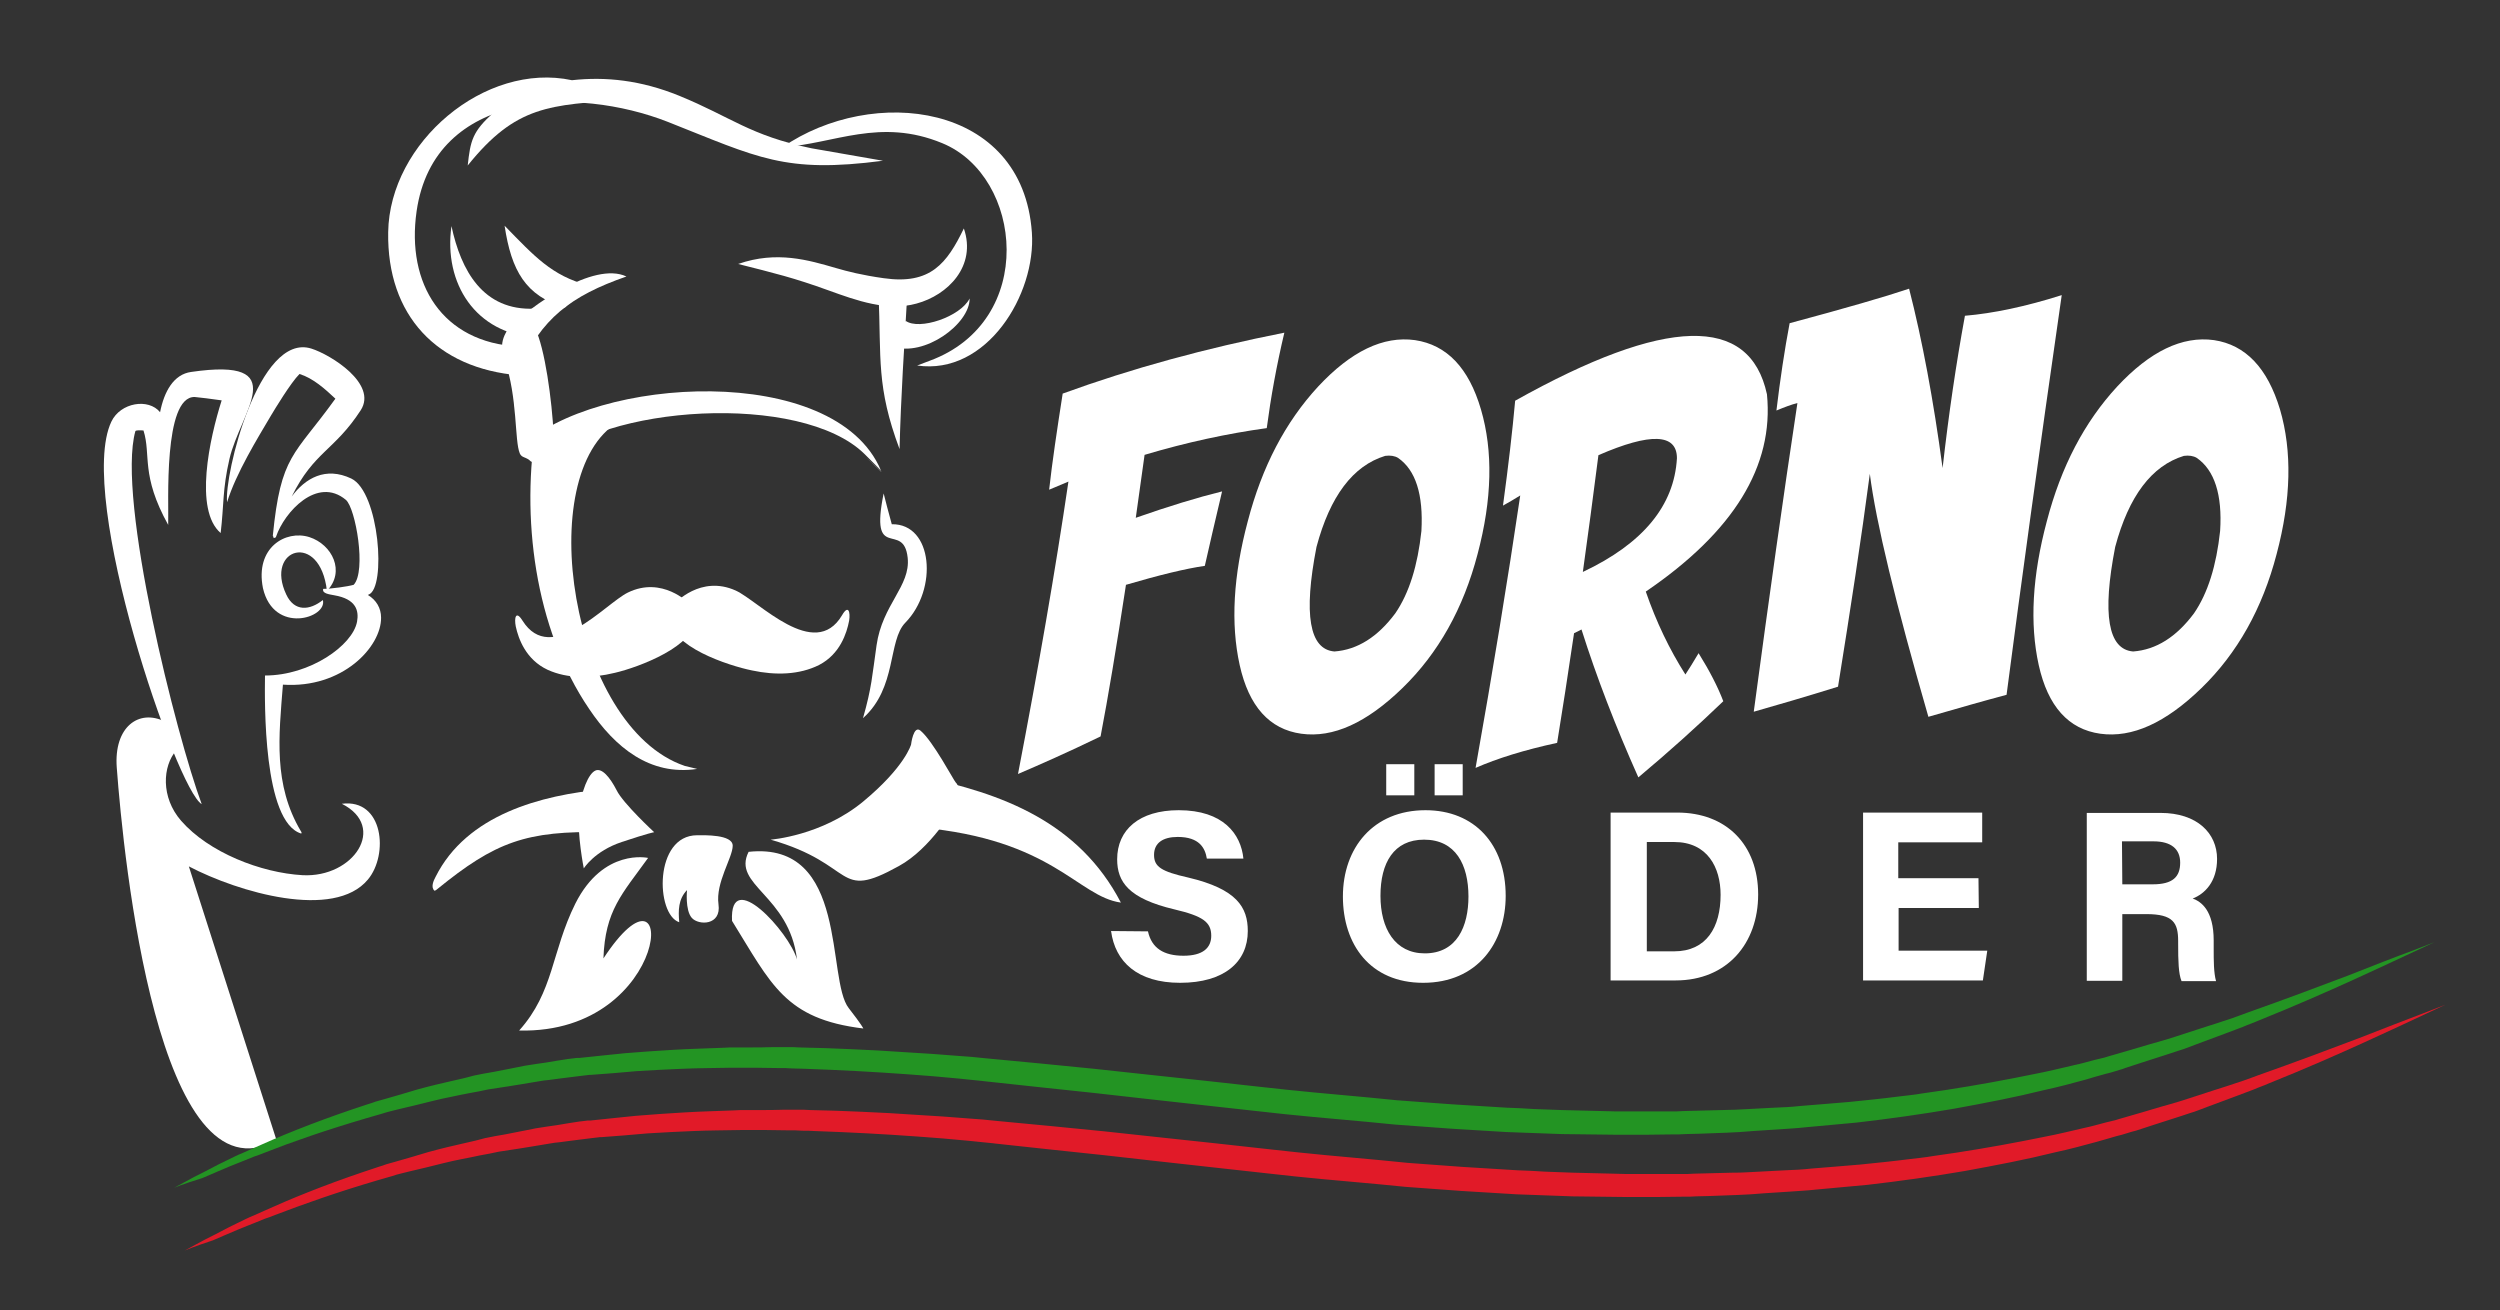 <?xml version="1.0" encoding="utf-8"?>
<!-- Generator: Adobe Illustrator 25.4.0, SVG Export Plug-In . SVG Version: 6.00 Build 0)  -->
<svg version="1.1" id="Layer_1" xmlns="http://www.w3.org/2000/svg" xmlns:xlink="http://www.w3.org/1999/xlink" x="0px" y="0px"
	 width="738.7px" height="387.1px" viewBox="0 0 738.7 387.1" style="enable-background:new 0 0 738.7 387.1;" xml:space="preserve"
	>
<rect x="0" y="0" width="738.7" height="387.1" fill="#333333" stroke="none"/>
<style type="text/css">
	.st0{fill-rule:evenodd;clip-rule:evenodd;fill:#FFFFFF;}
	.st1{fill-rule:evenodd;clip-rule:evenodd;fill:#131515;}
	.st2{fill:#FFFFFF;}
	.st3{fill:#239423;}
	.st4{fill:#E11A28;}
</style>
<path class="st0" d="M227.7,248.1c0,0,15.1-1.1,27.4-11.3c12.3-10.2,14.1-16.8,14.1-16.8s0.7-5.9,2.8-4.1
	c3.7,3.1,9.8,14.7,10.4,15.3c2.1,1.9-0.6,7.6-0.6,7.6s-6.7,11.9-16.2,17.1C246.7,266.4,253.3,255.4,227.7,248.1L227.7,248.1z
	 M191.5,253.5c0,0-13.2-3-21.5,13.5c-7.1,14.3-6.3,26-16.6,37.5c45.6,1.1,47.4-55.6,24.9-21.3C178.8,269,183.8,264.2,191.5,253.5
	L191.5,253.5z M206,246.8c2,0,10.5-0.3,10.5,3.1c0,3.5-5.1,10.9-4.2,17.3c0.9,6.3-5.9,6.3-7.9,4S203,263,203,263
	c-2.6,2.7-2.6,6-2.3,9.5C193.7,270.2,193.2,246.8,206,246.8L206,246.8z M221.2,251.7c29.7-3.2,22.9,37.8,29.6,46.2
	c3.9,5,4.3,6,4.3,6c-23.2-2.8-27.2-13.1-38.8-31.8c-0.8-16.1,16.9,3.3,19.2,11.4C233.2,264.4,216.2,261.6,221.2,251.7L221.2,251.7z"
	/>
<path class="st0" d="M172.5,256.6c0,0,3.1-5.1,11.2-7.8c8.1-2.7,9.6-2.9,9.6-2.9s-9.2-8.5-11.1-12.4c-2-3.9-4.4-6.7-6.3-5.8
	c-2,0.9-4.2,6-4.8,12.4C170.5,246.6,172.5,256.6,172.5,256.6L172.5,256.6z"/>
<path class="st0" d="M81.7,336.9c-34.9,19.4-45.2-83.1-47.2-110.1c-0.9-12,6.5-17.4,14.2-13.6c-1.4,1.6,2.2-0.3,1.3,1l0.3,1
	c1.9-1.7,0.3,5.6,1.8,6.5c-4.1,4.7-4.6,13.9,1.4,20.8c8.2,9.4,23.6,15.4,35.9,16.1c15.1,0.8,25.1-14.3,11.6-21.1l0,0
	c12.3-1.6,13.9,15,7.7,22.4c-10,12-38.2,3.8-52.9-3.9"/>
<path class="st1" d="M138,320.6"/>
<path class="st0" d="M59.6,237.6c-7.3-4.1-37.2-90.8-26.7-113c2.7-5.7,11-7,14.4-2.8c1.2-6.1,4-11.2,9.2-11.9
	c30.3-4.4,14.5,11.8,11.3,25.7c-2.1,9.1-1.6,13.5-2.6,21.9c-7.9-6.8-3.3-27.9,0.3-39.2c-2.6-0.4-6.9-0.9-8-1
	c-9.3-0.1-7.6,31.5-7.8,37.8c-8.2-14.8-5-20.6-7.3-27.9c-1-0.1-2.3-0.1-2.4,0.2l0,0C34.4,147.4,52.2,217.7,59.6,237.6L59.6,237.6z"
	/>
<path class="st0" d="M96.6,174.6c-2-17.8-18.5-12.6-12,1.1c2.4,5.1,6.9,4.7,10.8,1.6c1.4,5.3-14.5,10.3-17.7-3.5
	c-2.4-12,6.7-17.3,13.7-15.1C98.2,160.9,102.1,168.9,96.6,174.6L96.6,174.6z"/>
<path class="st0" d="M83.6,202.3c-1.2,15.2-2.9,29.5,5.3,43.3c0.2,0.3,0.3,0.5,0.1,0.7c-11.3-3.4-10.8-38.9-10.7-46.7
	c13.3,0,25.9-8.9,27.2-15.9c0.6-3.3-0.3-6.7-6.7-7.8c-1.5-0.3-3.7-0.5-3.3-1.9c2.3,0,7.3-0.7,9-1.2c3.8-4,0.6-22.6-2.3-25.1
	c-8.5-7.1-18.2,3.7-20.6,10.8c-0.1,0.4-0.2,0.3-0.7,0.5c-0.2-0.5-0.2-0.3-0.2-0.7l-0.1,0.1c2.4-24.2,6.2-23.5,18.5-40.6
	c-3.1-2.9-6.5-6-10.6-7.3c-2.6,2.6-7.3,10.4-8.5,12.4c-3.9,6.6-10.3,17-12.9,25.5c-0.9-7.9,9.3-50.3,24.9-45.4
	c5.7,1.8,19.6,10.4,14.6,18.2c-7.8,12-13.8,12.2-20.4,25.5c4-5.4,10-8.9,17.6-5.3c8.3,4,10.4,32.4,5.1,34.3c-0.1,0-0.1,0.1-0.2,0.1
	c2.5,1.5,3.9,3.9,3.9,6.7C112.7,191.1,101.2,203.5,83.6,202.3L83.6,202.3z"/>
<path class="st0" d="M178.5,245.9c-23-0.5-32.1,2.8-49.4,16.9c-0.4,0.3-0.2,0.2-0.7,0.4c-1.2-1-0.3-3,0.3-4.1
	c9.2-18.4,31.2-24.2,49.8-25.9L178.5,245.9L178.5,245.9z"/>
<path class="st0" d="M271.8,229.4c24.4,5,47,13.5,59.4,37.3c-12.8-1.8-20-18.7-59.4-22.2V229.4z"/>
<path class="st0" d="M151.6,96.9l-1.4,0.2c6.3-6.5,25.2-20,34.9-15.4c-16.4,5.7-25.3,12.5-31.7,27.5L151.6,96.9z"/>
<path class="st0" d="M154,100.5c5.1,10.3,7.8,19.4,4,30.7C149.1,124.1,151.8,109.9,154,100.5L154,100.5z"/>
<path class="st0" d="M154,132.1c21.6-20.9,92.7-25.3,106.3,6.9c-0.4-0.4-1.8-1.8-4.9-4.9c-18.7-18.3-77.6-14.5-94.6,3.2L154,132.1z
	 M260.3,139.1L260.3,139.1c0,0.1,0.1,0.1,0.1,0.1C260.5,139.3,260.5,139.2,260.3,139.1L260.3,139.1z M260.3,139.2L260.3,139.2
	c0,0.1,0.1,0.1,0.1,0.2C250.9,130.4,259.5,138.5,260.3,139.2L260.3,139.2z"/>
<path class="st0" d="M268.1,86.6c-0.9,15.7-1.9,30.3-2.3,46.1c-6.9-18.5-5.4-26.6-6.2-45.9L268.1,86.6z"/>
<path class="st0" d="M153.4,110.9c-24.3-2-39.1-17.7-38.7-42.3c0.4-26.5,28.6-50.4,54.3-44.9c10-1.1,20.4,0,31.7,4.6
	c15.4,6.3,20.8,11.7,39,15.5l21.2,3.7c-29.1,3.8-36.8-0.9-63.6-11.5c-26.8-10.5-69-9.6-74.2,26.4c-3.1,21.5,7.6,38.8,30.1,40
	L153.4,110.9z M218.1,78c11.5-4,20.9-1.1,28.9,1.2c3.4,1,7.7,2.1,14.1,3c13.9,2,18.7-4.4,23.7-14.7c3.8,11.1-4.7,19.7-14,22.2
	c-8.6,2.4-17.7-0.9-26-3.9C234.6,82.1,228.8,80.7,218.1,78L218.1,78z"/>
<path class="st0" d="M231.2,43.5c26.5-18.3,71-13.4,73.7,25.2C306.2,87,291.5,111,271,108l3.7-1.4c31.8-11.7,27.6-54.5,3.7-64.3
	C260,34.7,246.5,42.5,231.2,43.5L231.2,43.5z"/>
<path class="st0" d="M166.7,127.7c-0.3,1.4-0.5,2.9-0.8,4.5c4.2-4.3,11.8-6.3,16.8-7.5c-25.5,15.1-14.1,90.1,19.6,101.6l3.7,0.9
	c-14,2.1-24.3-6.4-31.9-17.7c-16.2-23.8-20.3-57.1-15.5-84.7L166.7,127.7z"/>
<path class="st0" d="M158.3,99.7c-17.7-1.1-27.3-15.9-24.9-32.9c2.8,13.1,9.3,25.1,24.6,24.4L158.3,99.7z"/>
<path class="st0" d="M267.6,94.8c4,2.9,16.2-1.2,18.9-6.6c0.1,7.5-13.4,17.4-22.7,14.2L267.6,94.8z"/>
<path class="st0" d="M166.9,90.9c-11.6-3.5-15.8-10.9-17.8-24.2c8.7,8.9,13.9,14.8,24.7,17.6L166.9,90.9z"/>
<path class="st0" d="M184.7,29.5c-22.3,1.5-32.2,1.6-46.5,19.4c0.8-7.4,1.4-10,7.6-15.6C158.1,22.1,170.9,24.2,184.7,29.5
	L184.7,29.5z"/>
<path class="st0" d="M261.1,145.8c0,0.1,1.9,7.4,2.4,9.1c12.2-0.2,13.7,19.2,4,29.1c-5.2,5.3-2.4,19.2-12.5,28.2
	c2.6-9.1,2.7-12.5,4-21.5c1.7-12.1,10.1-17.5,9.2-25.9C267,153.7,256.9,166.5,261.1,145.8L261.1,145.8z M263.7,155.2L263.7,155.2
	C263.7,155.3,263.7,155.3,263.7,155.2L263.7,155.2z"/>
<path class="st0" d="M158.1,97c2.9,5.8,5,21.3,5.5,31.5c0.1,2.9-3,3.4-3.1,5.5C150.4,127.7,151.1,105.8,158.1,97L158.1,97z"/>
<path class="st0" d="M151.3,94.3c10.7,25.1,7.6,15.9,6.5,39.3c-0.1,2.2-0.4,1.6,0,2.4c-0.1,0.3,0,0.2-0.4,0.5
	c-0.5-0.1-0.3,0-0.6-0.2l0.1,0.1c-1.4-1.5-2.7-1-3.3-2.4c-1.6-3.7-0.6-16.5-4.5-27.7C146.7,99.8,150.7,97.6,151.3,94.3L151.3,94.3z"
	/>
<path class="st0" d="M203.6,178.3c0,0-7.9-8.2-18.1-3.2c-6.7,3.3-22.6,21.8-31.1,8.3c-2-3.2-2.5-0.8-2,1.7c0.8,3.7,3,9.8,9.4,12.8
	c5.9,2.7,12.9,2.6,19.9,0.9c6.9-1.6,24.2-8,23.7-16.3C205,180.1,203.6,178.3,203.6,178.3L203.6,178.3z"/>
<path class="st0" d="M199.4,178.3c0,0,7.6-8.5,18-3.8c6.8,3.1,23.3,21,31.4,7.3c1.9-3.3,2.5-0.9,2.1,1.6c-0.7,3.7-2.7,9.9-8.9,13.1
	c-5.8,2.9-12.8,3.1-19.8,1.6c-6.9-1.4-24.4-7.1-24.2-15.5C198,180.2,199.4,178.3,199.4,178.3L199.4,178.3z"/>
<g>
	<path class="st2" d="M315.7,142.3c-1.9,0.8-3.8,1.6-5.7,2.4c0.9-8.1,2.3-17.5,4-28.4c20.3-7.4,42.2-13.4,65.5-18
		c-2.3,9.7-4,19.1-5.2,28.2c-11.6,1.6-23.7,4.2-36.1,7.9l-2.6,18.6c9.7-3.4,18.2-6,25.5-7.8c-2.1,8.9-3.8,16.2-5.1,22
		c-5.6,0.8-13.4,2.7-23.3,5.6c-2.8,18.4-5.3,33.3-7.5,44.8c-9.9,4.8-18.1,8.4-24.4,11.1C306.8,197.5,311.8,168.8,315.7,142.3z"/>
	<path class="st2" d="M437.6,121c3.6,12.3,3.3,26.5-1,42.7c-4.2,16.1-11.6,29.3-22.2,39.6c-10.6,10.3-20.5,14.8-29.9,13.5
		s-15.5-8.1-18.2-20.3s-1.9-26.4,2.4-42.5c4.2-16.1,11.1-29.3,20.8-39.8c9.7-10.4,19.2-15,28.6-13.7
		C427.5,101.9,434,108.7,437.6,121z M413.1,135.3c-1-0.6-2.3-0.8-3.8-0.6c-9.5,2.9-16.3,11.9-20.3,26.9c-3.9,20-2.1,30.3,5.3,30.9
		c6.8-0.5,12.8-4.3,18-11.3c4.1-6,6.6-14.1,7.7-24.3C420.6,146.1,418.3,138.9,413.1,135.3z"/>
	<path class="st2" d="M465.1,187.1c-1.8,12.3-3.5,23.1-5,32.4c-9.7,2.1-17.7,4.6-24.1,7.4c5.1-28.6,9.5-55.5,13.2-80.5
		c-1.6,1-3.3,2-5.1,3c1.6-11.8,2.8-22.1,3.6-31c44.5-24.9,69.3-25.5,74.4-1.9c2.1,21.2-9.8,40.6-35.8,58.3c3.1,9,7,17.1,11.7,24.5
		c1-1.5,2.3-3.6,3.9-6.3c3.3,5.3,5.7,10,7.3,14.2c-7.6,7.3-15.9,14.8-25.1,22.5c-6.8-15.2-12.4-29.8-16.8-43.7
		C466.5,186.4,465.8,186.8,465.1,187.1z M467.7,169c17.8-8.4,27-19.6,27.8-33.6c0-7.3-7.8-7.6-23.2-0.9
		C470.7,146.9,469.2,158.4,467.7,169z"/>
	<path class="st2" d="M528.8,95.5c16.4-4.4,28.2-7.8,35.3-10.2c3.9,15.2,7.2,32.9,9.9,53c1.8-15.9,4-30.9,6.6-45
		c8.3-0.7,17.9-2.7,28.6-6.1c-6.8,47.2-12.2,86.6-16.3,118.1c-6.4,1.7-14.1,3.9-23.1,6.5c-9.7-33.6-15.5-57.5-17.3-71.8
		c-2.5,19-5.7,39.9-9.4,62.9c-9.6,3-17.9,5.4-24.9,7.4c4.5-33.6,8.8-64.1,12.9-91.2c-1.7,0.4-3.8,1.2-6.2,2.2
		C526,112.1,527.3,103.4,528.8,95.5z"/>
	<path class="st2" d="M673.7,121c3.6,12.3,3.3,26.5-1,42.7c-4.2,16.1-11.6,29.3-22.2,39.6c-10.6,10.3-20.5,14.8-29.9,13.5
		s-15.5-8.1-18.2-20.3s-1.9-26.4,2.4-42.5c4.2-16.1,11.1-29.3,20.8-39.8c9.7-10.4,19.2-15,28.6-13.7
		C663.5,101.9,670,108.7,673.7,121z M649.1,135.3c-1-0.6-2.3-0.8-3.8-0.6c-9.5,2.9-16.3,11.9-20.3,26.9c-3.9,20-2.1,30.3,5.3,30.9
		c6.8-0.5,12.8-4.3,18-11.3c4.1-6,6.6-14.1,7.7-24.3C656.7,146.1,654.3,138.9,649.1,135.3z"/>
</g>
<g>
	<g>
		<path class="st2" d="M339.2,275.2c1.1,5,4.7,7.2,10.5,7.2c5.7,0,8.2-2.3,8.2-5.9c0-4-2.4-5.8-10.9-7.8
			c-13.5-3.2-16.9-8.1-16.9-14.8c0-8.7,6.5-14.5,18.2-14.5c13.2,0,18.4,7.1,19.1,14.3h-10.8c-0.5-3.1-2.2-6.4-8.6-6.4
			c-4.4,0-7,1.8-7,5.3c0,3.5,2.1,4.9,10.1,6.7c14.4,3.4,17.6,8.8,17.6,15.8c0,9.1-6.9,15.3-20,15.3c-12.6,0-19.2-6.2-20.4-15.3
			L339.2,275.2L339.2,275.2L339.2,275.2z"/>
		<path class="st2" d="M444.9,264.7c0,13.8-8.3,25.7-24.4,25.7c-15.6,0-23.7-11.3-23.7-25.5c0-14.4,9-25.5,24.4-25.5
			C435.7,239.4,444.9,249.5,444.9,264.7z M407.9,264.7c0,9.7,4.3,17,13.1,17c9.5,0,12.9-8,12.9-16.8c0-9.4-3.8-16.8-13.1-16.8
			C411.8,248.1,407.9,255,407.9,264.7z M409.6,235v-9.2h8.3v9.2H409.6z M423.9,235v-9.2h8.3v9.2H423.9z"/>
		<path class="st2" d="M475.9,240.1h19.7c14.5,0,23.9,9.5,23.9,24.2c0,14.5-9.2,25.4-24.4,25.4h-19.2V240.1L475.9,240.1z
			 M486.7,281.1h8c9.5,0,13.7-7.1,13.7-16.7c0-8.1-3.9-15.6-13.7-15.6h-8.1v32.3L486.7,281.1L486.7,281.1z"/>
		<path class="st2" d="M584.7,268.3H561v12.6h26.2l-1.3,8.8h-35.4v-49.6h35.2v8.8h-24.8v10.6h23.7L584.7,268.3L584.7,268.3z"/>
		<path class="st2" d="M627.1,269.9v19.9h-10.5v-49.6h21.8c10.8,0,16.7,6,16.7,13.6c0,6.7-3.6,10.3-7.2,11.7
			c2.5,0.9,6.2,3.5,6.2,12.4v2.5c0,3.3,0,7.1,0.7,9.5h-10.2c-0.9-2.2-1-5.9-1-11.1v-0.7c0-5.4-1.4-8-9.4-8h-7.1V269.9z M627.1,261.3
			h9c5.9,0,8.1-2.2,8.1-6.4c0-4-2.6-6.3-7.9-6.3H627L627.1,261.3L627.1,261.3z"/>
	</g>
</g>
<path class="st3" d="M51.4,351c0,0,2-1.1,5.9-3.2c2-1,4.4-2.2,7.2-3.7c1.5-0.7,3-1.5,4.7-2.3c0.8-0.4,1.7-0.8,2.7-1.2
	c0.8-0.4,1.9-0.8,2.9-1.3c7.7-3.5,17.5-7.5,29.3-11.5c1.5-0.5,3-1,4.5-1.5c0.8-0.2,1.5-0.5,2.4-0.8c0.8-0.2,1.7-0.5,2.5-0.7
	c3.2-0.9,6.6-1.9,9.9-2.9c1.7-0.5,3.5-0.9,5.4-1.4c1.9-0.4,3.7-0.9,5.6-1.3c1.9-0.4,3.9-0.9,5.7-1.4c2-0.4,3.9-0.8,5.9-1.1
	c2-0.4,4-0.8,6.1-1.2c1-0.2,2-0.4,3-0.6s2.2-0.3,3.2-0.5c2.2-0.3,4.2-0.6,6.4-1c1-0.2,2.2-0.3,3.2-0.5l1.7-0.2l0.8-0.1h0.2
	c0.2,0,0,0,0.3,0h0.3c4.4-0.5,8.9-0.9,13.5-1.4c4.7-0.4,9.4-0.7,14.3-1c4.9-0.3,9.8-0.4,14.6-0.6c1.2-0.1,2.5-0.1,3.7-0.1
	s2.5,0,3.7,0c2.5,0,5,0,7.6-0.1h1h0.5h0.2h0.3h1.9c1.2,0,2.5,0,3.7,0.1c2.5,0.1,5,0.1,7.6,0.2c5,0.2,10.4,0.4,15.7,0.7
	c5.2,0.3,10.4,0.7,15.8,1c2.7,0.2,5.2,0.4,7.9,0.6l4,0.3l2,0.2l1,0.1l1,0.1c10.6,1,21.2,2,32,3.1c10.8,1.2,21.5,2.3,32.5,3.5
	c5.4,0.6,10.9,1.2,16.3,1.8c5.4,0.6,10.9,1.2,16.3,1.7s10.8,1,16.3,1.5l8.1,0.8c2.7,0.2,5.4,0.4,8.1,0.6s5.4,0.4,8.2,0.6
	c2.7,0.2,5.4,0.3,8.1,0.5s5.4,0.3,8.1,0.5c2.7,0.1,5.4,0.2,8.1,0.4c2.7,0.1,5.4,0.2,8.1,0.3c2.7,0.1,5.4,0.1,8.1,0.2
	s5.4,0.1,7.9,0.2h0.5c-0.2,0,0.2,0,0.2,0h0.3h1h2h4c2.7,0,5.4,0,7.9,0h2l2-0.1c1.3,0,2.5-0.1,3.9-0.1c2.5-0.1,5.2-0.1,7.7-0.2
	c1.3,0,2.5-0.1,3.9-0.1c1.3-0.1,2.5-0.1,3.9-0.2c2.5-0.1,5-0.3,7.6-0.4c2.5-0.1,5-0.2,7.6-0.5c2.5-0.2,4.9-0.4,7.4-0.6
	c2.4-0.2,4.9-0.4,7.2-0.6c4.9-0.5,9.9-1,14.5-1.6c2.4-0.3,4.7-0.5,6.9-0.9c2.4-0.3,4.5-0.7,6.9-1c9.1-1.4,17.8-3,26.1-4.7
	c4.2-0.8,8.2-1.8,12.1-2.7c2-0.4,3.9-1,5.9-1.5c1-0.2,1.9-0.5,2.9-0.7l1.3-0.4l0.7-0.2l0.7-0.2c3.7-1.1,7.4-2.1,10.9-3.2
	c1.9-0.5,3.5-1,5.2-1.5s3.4-1.1,5-1.6c3.4-1.1,6.4-2.1,9.6-3.1c1.5-0.5,3-1,4.5-1.5s3-1.1,4.4-1.6c11.6-4.1,21.4-7.8,29.6-10.9
	c8.1-3.2,14.5-5.7,18.9-7.3c4.4-1.7,6.7-2.6,6.7-2.6s-2.2,1-6.2,2.9s-10.1,4.7-17.7,8.2c-7.7,3.5-17.2,7.7-28.4,12.2
	c-1.3,0.6-2.9,1.1-4.2,1.7c-1.5,0.6-3,1.1-4.5,1.7c-3,1.1-6.2,2.3-9.4,3.5c-1.7,0.6-3.2,1.3-5,1.8c-1.7,0.6-3.4,1.1-5.2,1.7
	c-3.5,1.1-7.1,2.3-10.8,3.5l-0.8,0.3l-0.7,0.2l-1.3,0.4c-1,0.3-1.9,0.6-2.9,0.8c-1.9,0.5-3.9,1.1-5.9,1.7c-4,1.1-8.1,2.2-12.3,3.1
	c-8.4,2.1-17.3,3.8-26.6,5.5c-9.3,1.6-19.2,3-28.8,4.1c-2.5,0.2-5,0.5-7.6,0.7c-2.5,0.2-5,0.5-7.6,0.7c-2.5,0.3-5.2,0.4-7.7,0.6
	s-5.2,0.3-7.7,0.5c-1.3,0.1-2.7,0.2-3.9,0.3c-1.3,0.1-2.7,0.1-4,0.2c-2.7,0.1-5.4,0.2-8.1,0.3c-1.3,0-2.7,0.1-4,0.1l-2,0.1h-2
	c-2.7,0-5.4,0.1-7.9,0.1h-4h-2h-1h-0.7h-0.5c-2.7,0-5.4-0.1-8.2-0.1c-2.7,0-5.6-0.1-8.2-0.1c-2.7-0.1-5.6-0.2-8.2-0.3
	c-2.7-0.1-5.6-0.2-8.2-0.3c-2.7-0.2-5.6-0.3-8.2-0.5c-2.7-0.2-5.6-0.3-8.2-0.5c-2.7-0.2-5.4-0.4-8.2-0.6c-2.7-0.2-5.6-0.4-8.2-0.6
	l-8.2-0.8c-5.6-0.5-10.9-1-16.5-1.5s-10.9-1.1-16.3-1.7s-10.9-1.2-16.3-1.8c-2.7-0.3-5.4-0.6-8.1-0.9s-5.4-0.6-8.1-0.9
	c-5.4-0.6-10.8-1.2-16-1.8c-10.8-1.1-21.4-2.3-31.8-3.4l-0.8-0.1l-1-0.1l-2-0.2l-3.9-0.4c-2.5-0.2-5.2-0.5-7.7-0.7
	c-5.2-0.4-10.3-0.8-15.3-1.1c-5-0.3-10.1-0.6-15.1-0.8c-2.5-0.1-5-0.2-7.6-0.3c-1.3,0-2.5-0.1-3.7-0.1l-1.9-0.1h-1.7
	c-2.5,0-4.9-0.1-7.2-0.1c-1.2,0-2.4,0-3.7,0c-1.2,0-2.4,0-3.5,0c-4.7,0.1-9.6,0.1-14.1,0.3c-4.5,0.2-9.1,0.4-13.6,0.7
	c-4.5,0.4-9.1,0.8-13.5,1.1h-0.3c0.2,0,0,0,0,0h-0.2l-0.8,0.1l-1.7,0.2c-1,0.1-2.2,0.3-3.2,0.4c-2.2,0.3-4.2,0.5-6.2,0.8
	c-1,0.1-2,0.2-3,0.4c-1,0.2-2,0.3-3,0.5c-2,0.3-4,0.7-6.1,1s-3.9,0.6-5.9,0.9c-1.9,0.4-3.7,0.8-5.6,1.1c-1.9,0.4-3.7,0.7-5.4,1.1
	c-1.9,0.4-3.5,0.7-5.4,1.2c-3.5,0.9-6.9,1.7-10.3,2.5c-0.8,0.2-1.5,0.4-2.4,0.6c-0.8,0.2-1.5,0.4-2.4,0.7c-1.5,0.4-3,0.9-4.5,1.3
	c-11.9,3.5-22,7-30.1,10.2c-1,0.4-2,0.8-3,1.1c-1,0.4-1.9,0.8-2.7,1.1c-1.9,0.7-3.4,1.4-5,2c-3,1.3-5.7,2.4-7.7,3.3
	C53.6,350,51.4,351,51.4,351z"/>
<path class="st4" d="M54.6,369.5c0,0,2-1.1,5.9-3.2c2-1,4.4-2.2,7.2-3.7c1.5-0.7,3-1.5,4.7-2.3c0.8-0.4,1.7-0.8,2.7-1.2
	c0.8-0.4,1.9-0.8,2.9-1.3c7.7-3.5,17.5-7.5,29.3-11.5c1.5-0.5,3-1,4.5-1.5c0.8-0.2,1.5-0.5,2.4-0.8c0.8-0.2,1.7-0.5,2.5-0.7
	c3.2-0.9,6.6-1.9,9.9-2.9c1.7-0.5,3.5-0.9,5.4-1.4c1.9-0.4,3.7-0.9,5.6-1.3c1.9-0.4,3.9-0.9,5.7-1.4c2-0.4,3.9-0.8,5.9-1.1
	c2-0.4,4-0.8,6.1-1.2c1-0.2,2-0.4,3-0.6s2.2-0.3,3.2-0.5c2.2-0.3,4.2-0.6,6.4-1c1-0.2,2.2-0.3,3.2-0.5l1.7-0.2l0.8-0.1h0.2
	c0.2,0,0,0,0.3,0h0.3c4.4-0.5,8.9-0.9,13.5-1.4c4.7-0.4,9.4-0.7,14.3-1c4.9-0.3,9.8-0.4,14.6-0.6c1.2-0.1,2.5-0.1,3.7-0.1
	s2.5,0,3.7,0c2.5,0,5,0,7.6-0.1h1h0.5h0.2h0.3h1.9c1.3,0,2.5,0,3.7,0.1c2.5,0.1,5,0.1,7.6,0.2c5,0.2,10.4,0.4,15.7,0.7
	c5.2,0.3,10.4,0.7,15.8,1c2.7,0.2,5.2,0.4,7.9,0.6l4,0.3l2,0.2l1,0.1l1,0.1c10.6,1,21.2,2,32,3.1c10.8,1.2,21.5,2.3,32.5,3.5
	c5.4,0.6,10.9,1.2,16.3,1.8c5.4,0.6,10.9,1.2,16.3,1.7s10.8,1,16.3,1.5l8.1,0.8c2.7,0.2,5.4,0.4,8.1,0.6s5.4,0.4,8.2,0.6
	c2.7,0.2,5.4,0.3,8.1,0.5s5.4,0.3,8.1,0.5c2.7,0.1,5.4,0.2,8.1,0.4c2.7,0.1,5.4,0.2,8.1,0.3c2.7,0.1,5.4,0.1,8.1,0.2
	s5.4,0.1,7.9,0.2h0.5c-0.2,0,0.2,0,0.2,0h0.3h1h2h4c2.7,0,5.4,0,7.9,0h2l2-0.1c1.3,0,2.5-0.1,3.9-0.1c2.5-0.1,5.2-0.1,7.7-0.2
	c1.3,0,2.5,0,3.9-0.1s2.5-0.1,3.9-0.2c2.5-0.1,5-0.3,7.6-0.4s5-0.2,7.6-0.5c2.5-0.2,4.9-0.4,7.4-0.6c2.4-0.2,4.9-0.4,7.2-0.6
	c4.9-0.5,9.9-1,14.5-1.6c2.4-0.3,4.7-0.5,6.9-0.9c2.4-0.3,4.5-0.7,6.9-1c9.1-1.4,17.8-3,26.1-4.7c4.2-0.8,8.2-1.8,12.1-2.7
	c2-0.4,3.9-1,5.9-1.5c1-0.2,1.9-0.5,2.9-0.7l1.3-0.4l0.7-0.2l0.7-0.2c3.7-1.1,7.4-2.1,10.9-3.2c1.9-0.5,3.5-1,5.2-1.5s3.4-1.1,5-1.6
	c3.4-1.1,6.4-2.1,9.6-3.1c1.5-0.5,3-1,4.5-1.5s3-1.1,4.4-1.6c11.6-4.1,21.4-7.8,29.6-10.9c8.1-3.2,14.5-5.6,18.9-7.3
	c4.4-1.7,6.7-2.6,6.7-2.6s-2.2,1-6.2,2.9s-10.1,4.7-17.7,8.2c-7.7,3.5-17.2,7.7-28.4,12.2c-1.3,0.6-2.9,1.1-4.2,1.7
	c-1.5,0.6-3,1.1-4.5,1.7c-3,1.1-6.2,2.3-9.4,3.5c-1.7,0.6-3.2,1.3-5,1.8c-1.7,0.6-3.4,1.1-5.2,1.7c-3.5,1.1-7.1,2.3-10.8,3.5
	l-0.8,0.2l-0.7,0.2l-1.3,0.4c-1,0.3-1.9,0.6-2.9,0.8c-1.9,0.6-3.9,1.1-5.9,1.7c-4,1.1-8.1,2.2-12.3,3.1c-8.4,2.1-17.3,3.8-26.6,5.5
	c-9.3,1.6-19.2,3-28.8,4.1c-2.5,0.2-5,0.5-7.6,0.7c-2.5,0.2-5,0.5-7.6,0.7c-2.5,0.3-5.2,0.4-7.7,0.6s-5.2,0.3-7.7,0.5
	c-1.3,0.1-2.7,0.2-3.9,0.3c-1.3,0.1-2.7,0.1-4,0.2c-2.7,0.1-5.4,0.2-8.1,0.3c-1.3,0-2.7,0.1-4,0.1l-2,0.1h-2c-2.7,0-5.4,0.1-7.9,0.1
	h-4h-2h-1h-0.7H481c-2.7,0-5.4-0.1-8.2-0.1c-2.7,0-5.6-0.1-8.2-0.1c-2.7-0.1-5.6-0.2-8.2-0.3c-2.7-0.1-5.6-0.2-8.2-0.3
	c-2.7-0.2-5.6-0.3-8.2-0.5c-2.7-0.2-5.6-0.3-8.2-0.5c-2.7-0.2-5.4-0.4-8.2-0.6c-2.7-0.2-5.6-0.4-8.2-0.6l-8.2-0.8
	c-5.6-0.5-10.9-1-16.5-1.5s-10.9-1.1-16.3-1.7s-10.9-1.2-16.3-1.8c-2.7-0.3-5.4-0.6-8.1-0.9s-5.4-0.6-8.1-0.9
	c-5.4-0.6-10.8-1.2-16-1.8c-10.8-1.1-21.4-2.3-31.8-3.4l-0.8-0.1l-1-0.1l-2-0.2l-3.9-0.4c-2.5-0.2-5.2-0.5-7.7-0.7
	c-5.2-0.4-10.3-0.8-15.3-1.1c-5-0.3-10.1-0.6-15.1-0.8c-2.5-0.1-5-0.2-7.6-0.3c-1.2-0.1-2.5-0.1-3.7-0.1l-1.9-0.1h-1.7
	c-2.5,0-4.9-0.1-7.2-0.1c-1.2,0-2.4,0-3.7,0c-1.2,0-2.4,0-3.5,0c-4.7,0.1-9.6,0.1-14.1,0.3c-4.5,0.2-9.1,0.4-13.6,0.7
	c-4.5,0.4-9.1,0.8-13.5,1.1h-0.3c0.2,0,0,0,0,0h-0.2l-0.8,0.1l-1.7,0.2c-1,0.1-2.2,0.3-3.2,0.4c-2.2,0.3-4.2,0.5-6.2,0.8
	c-1,0.1-2,0.2-3,0.4c-1,0.2-2,0.3-3,0.5c-2,0.3-4,0.7-6.1,1s-3.9,0.6-5.9,0.9c-1.9,0.4-3.7,0.8-5.6,1.1c-1.9,0.4-3.7,0.8-5.4,1.1
	c-1.9,0.4-3.5,0.7-5.4,1.2c-3.5,0.9-6.9,1.7-10.3,2.5c-0.8,0.2-1.5,0.4-2.4,0.6s-1.5,0.4-2.4,0.7c-1.5,0.4-3,0.9-4.5,1.3
	c-11.9,3.5-22,7.1-30.1,10.2c-1,0.4-2,0.8-3,1.1c-1,0.4-1.9,0.8-2.7,1.1c-1.9,0.7-3.4,1.4-5,2c-3,1.3-5.7,2.4-7.7,3.3
	C56.8,368.5,54.6,369.5,54.6,369.5z"/>
</svg>
